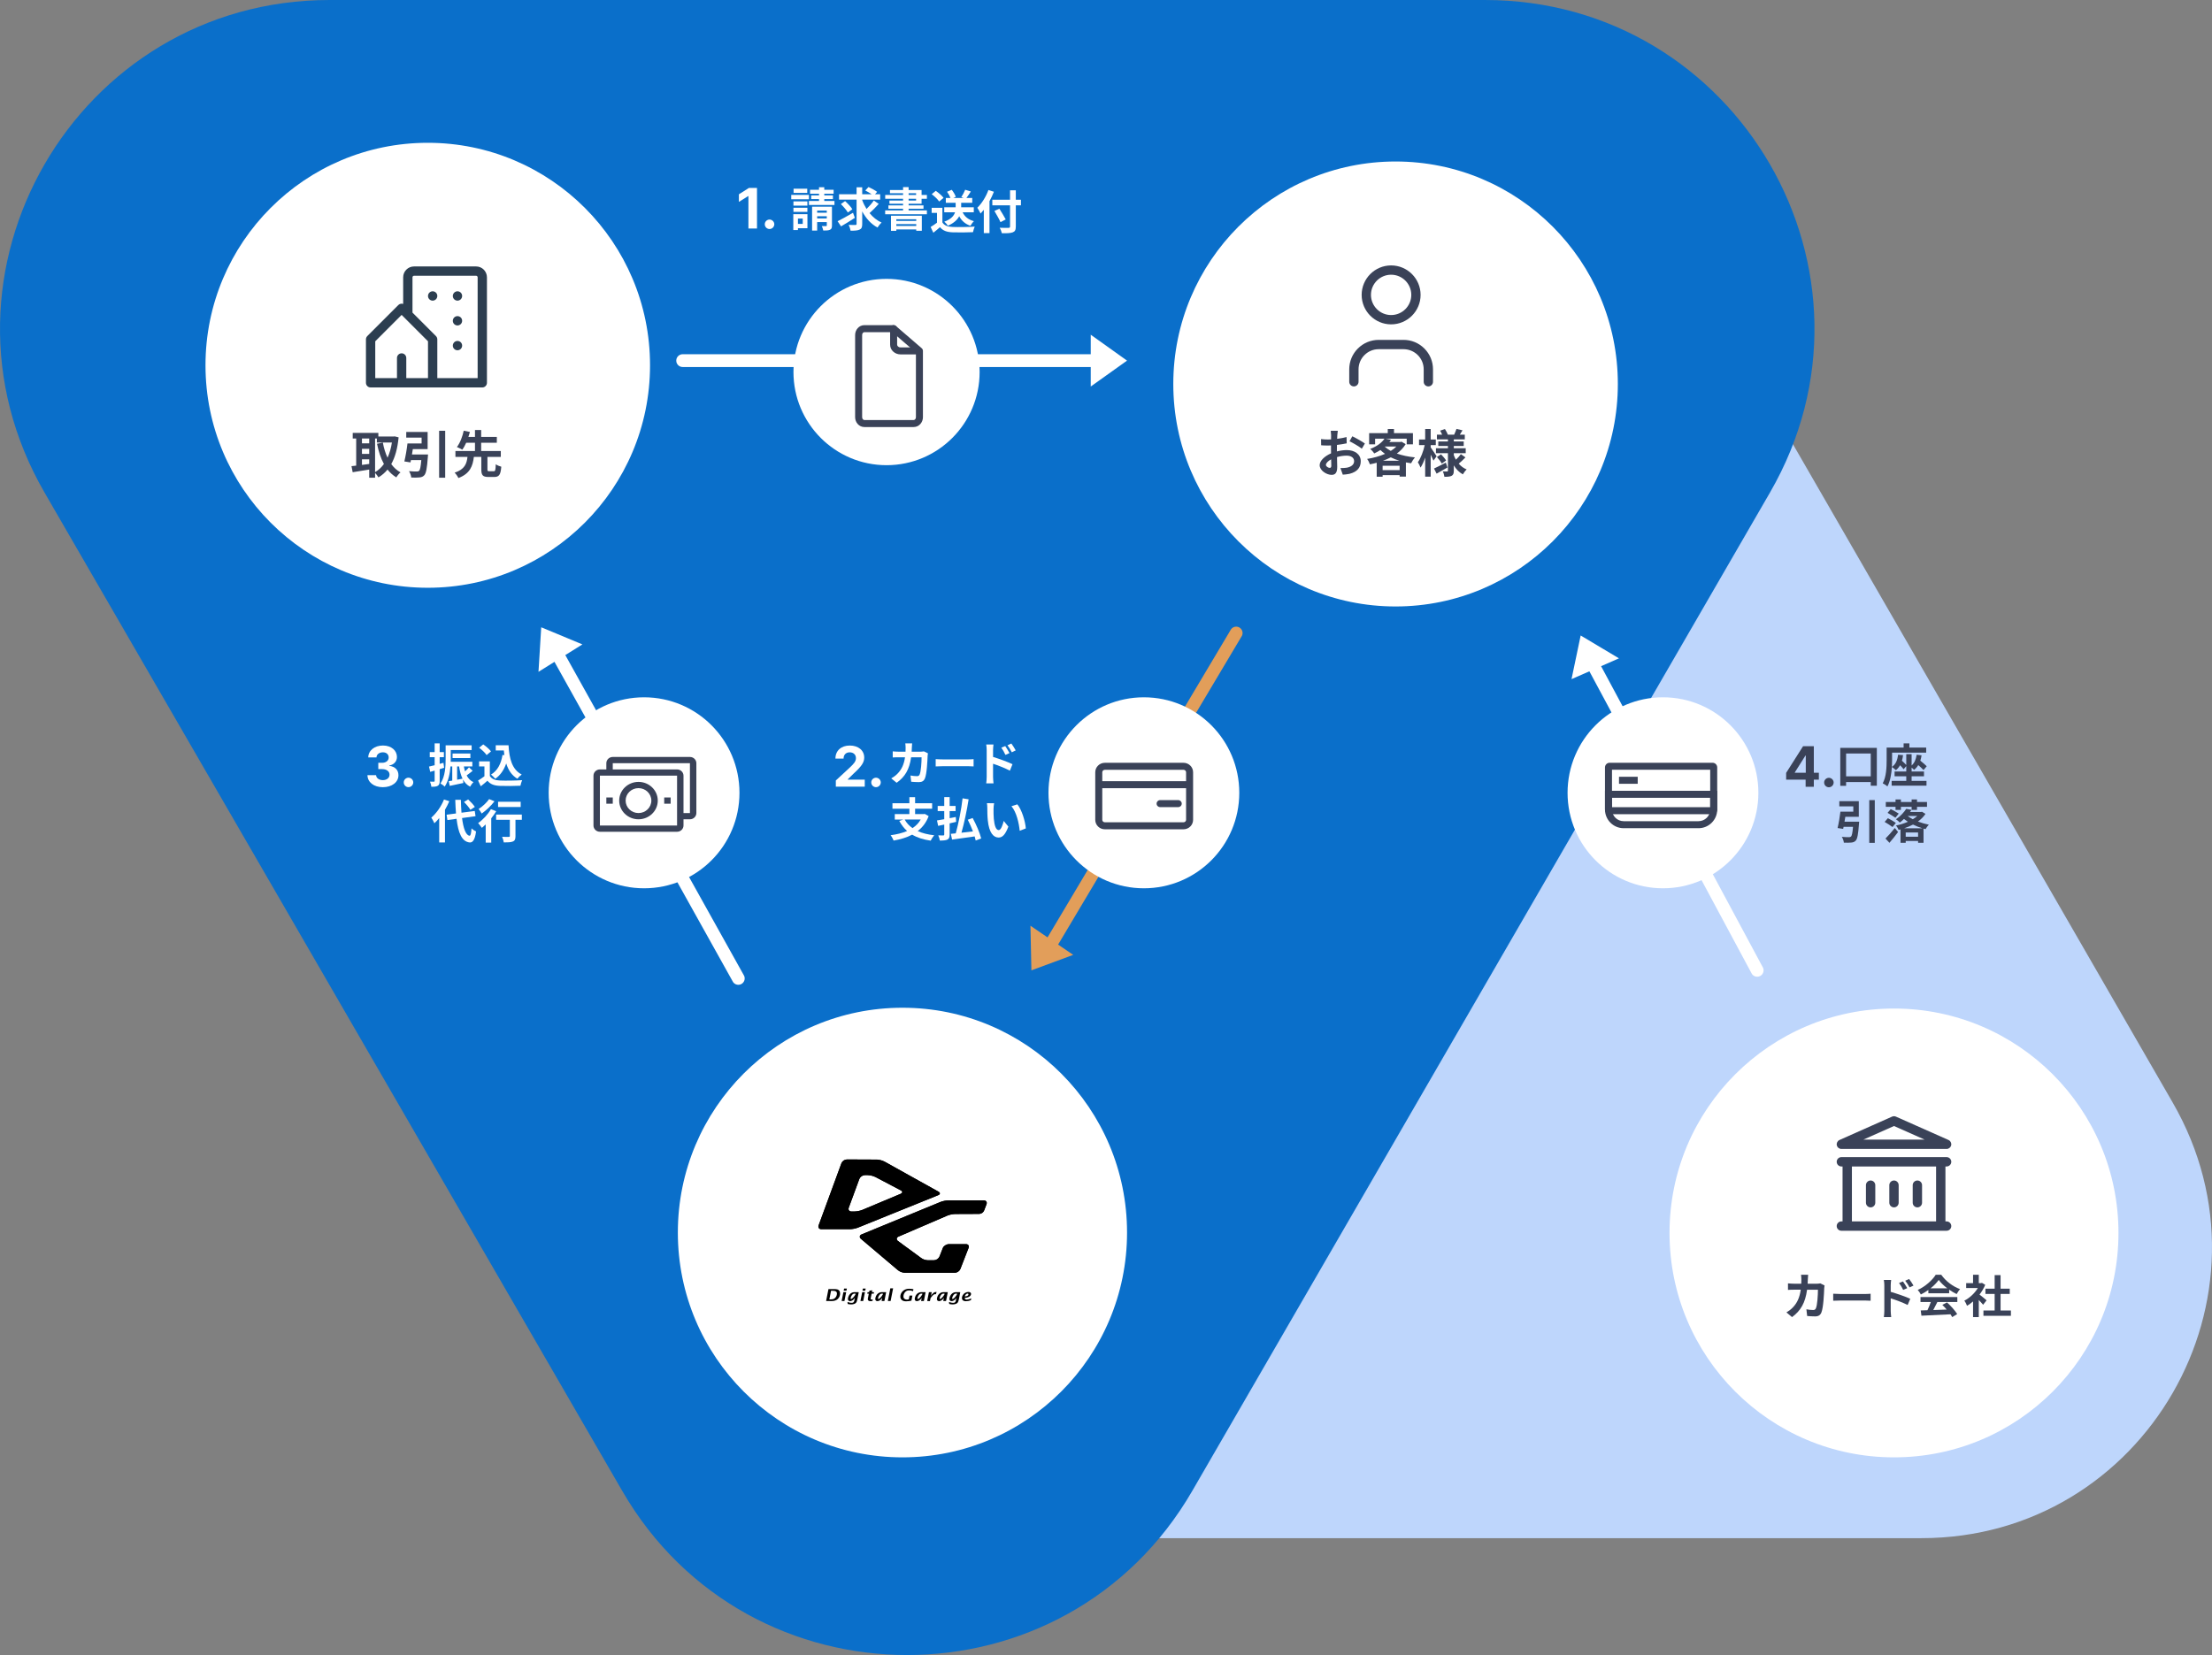 <svg width="473" height="354" viewBox="0 0 473 354" fill="none" xmlns="http://www.w3.org/2000/svg">
<rect x="0" y="0" width="473" height="354" fill="#808080" stroke="none"/>
<path d="M193.137 329L410.863 329C458.625 329 488.476 277.238 464.595 235.828L355.732 47.058C331.851 5.648 272.148 5.648 248.268 47.058L139.404 235.828C115.525 277.238 145.375 329 193.137 329Z" fill="#BED6FC"/>
<g style="mix-blend-mode:multiply">
<path d="M317.506 9.11882e-05L70.495 0C16.309 0 -17.557 58.542 9.536 105.376L133.042 318.875C160.135 365.709 227.867 365.708 254.959 318.874L378.465 105.377C405.558 58.543 371.691 0 317.506 9.11882e-05Z" fill="#0A6FCA"/>
</g>
<path d="M139 78.131C139 104.413 117.72 125.719 91.471 125.719C65.222 125.719 43.942 104.413 43.942 78.131C43.942 51.849 65.222 30.543 91.471 30.543C117.72 30.543 139 51.848 139 78.131Z" fill="white"/>
<path d="M85.237 93.54C85.008 95.922 84.484 97.802 83.666 99.266C84.2 99.998 84.855 100.611 85.64 101.037C85.346 101.278 84.942 101.769 84.746 102.109C84.004 101.66 83.392 101.102 82.869 100.435C82.312 101.113 81.669 101.66 80.926 102.109C80.762 101.824 80.468 101.419 80.205 101.157V102.185H78.95V100.435C77.695 100.653 76.417 100.851 75.413 101.004L75.162 99.704C75.457 99.671 75.795 99.638 76.166 99.594V93.79H75.425V92.589H80.905V93.365H84.169L84.387 93.333L85.237 93.54ZM77.4 93.79V94.829H78.95V93.79H77.4ZM77.4 97.091H78.95V95.999H77.4V97.091ZM77.4 99.441C77.902 99.375 78.425 99.299 78.95 99.233V98.249H77.4V99.441ZM80.205 100.983C80.926 100.579 81.558 99.987 82.093 99.245C81.428 98.032 80.958 96.568 80.62 94.917L81.865 94.666C82.083 95.835 82.41 96.938 82.869 97.901C83.295 96.961 83.622 95.869 83.807 94.644H80.588V93.791H80.205V100.983Z" fill="#3A4258"/>
<path d="M91.531 97.212C91.531 97.212 91.52 97.573 91.488 97.747C91.312 100.162 91.116 101.223 90.733 101.649C90.428 101.977 90.122 102.076 89.652 102.12C89.271 102.164 88.605 102.164 87.939 102.141C87.906 101.726 87.709 101.157 87.458 100.774C88.113 100.84 88.812 100.851 89.106 100.851C89.325 100.851 89.455 100.83 89.598 100.719C89.827 100.534 89.969 99.845 90.089 98.414H87.873C87.84 98.588 87.807 98.752 87.775 98.905L86.465 98.697C86.716 97.67 86.989 96.107 87.131 94.85H90.154V93.605H86.868V92.39H91.442V96.063H88.275C88.22 96.446 88.155 96.84 88.09 97.211H91.531V97.212ZM95.198 92.141V102.185H93.899V92.141H95.198Z" fill="#3A4258"/>
<path d="M105.575 100.797C105.903 100.797 105.968 100.589 106.011 99.299C106.274 99.518 106.841 99.736 107.19 99.824C107.059 101.55 106.71 102.02 105.695 102.02H104.429C103.206 102.02 102.922 101.616 102.922 100.381V97.725H101.329C101.088 99.671 100.532 101.3 98.021 102.249C97.868 101.9 97.508 101.376 97.213 101.102C99.385 100.392 99.799 99.167 99.964 97.725H97.386V96.468H101.568V94.698H99.69C99.439 95.255 99.156 95.781 98.849 96.184C98.554 95.999 98.009 95.737 97.704 95.615C98.413 94.719 98.926 93.243 99.156 92.13L100.487 92.391C100.389 92.73 100.279 93.08 100.159 93.452H101.567V91.977H102.887V93.452H106.239V94.698H102.887V96.468H107.09V97.725H104.23V100.381C104.23 100.741 104.285 100.796 104.623 100.796L105.575 100.797Z" fill="#3A4258"/>
<path d="M103.131 82.872H79.247C78.698 82.872 78.252 82.426 78.252 81.877V72.586C78.252 72.322 78.357 72.068 78.544 71.882L85.178 65.245C85.179 65.244 85.179 65.244 85.18 65.243C85.18 65.243 85.181 65.242 85.182 65.241C85.184 65.241 85.184 65.241 85.184 65.239C85.184 65.239 85.184 65.238 85.186 65.237C85.424 65.005 85.752 64.918 86.056 64.97C86.057 64.97 86.058 64.97 86.059 64.97C86.111 64.979 86.163 64.993 86.212 65.011V59.313C86.212 58.691 86.454 58.108 86.894 57.67C87.329 57.233 87.912 56.991 88.534 56.991H101.803C102.425 56.991 103.008 57.233 103.445 57.673C103.876 58.102 104.125 58.701 104.125 59.313V81.878C104.126 82.427 103.68 82.872 103.131 82.872ZM93.511 80.881H102.136V59.312C102.136 59.226 102.101 59.141 102.039 59.079C101.975 59.014 101.893 58.981 101.804 58.981H88.535C88.446 58.981 88.364 59.014 88.302 59.076C88.237 59.141 88.204 59.224 88.204 59.312V66.864L93.219 71.882C93.406 72.069 93.511 72.322 93.511 72.586V80.881ZM86.877 80.881H91.52V72.998L85.882 67.357L80.242 72.998V80.881H84.887V76.568C84.887 76.018 85.333 75.572 85.882 75.572C86.431 75.572 86.877 76.018 86.877 76.568V80.881Z" fill="#2C3E50"/>
<path d="M92.516 64.304C91.966 64.304 91.521 63.858 91.521 63.308C91.521 62.759 91.966 62.306 92.516 62.306C93.065 62.306 93.511 62.745 93.511 63.294V63.308C93.511 63.858 93.065 64.304 92.516 64.304Z" fill="#2C3E50"/>
<path d="M97.823 64.304C97.274 64.304 96.828 63.858 96.828 63.308C96.828 62.759 97.274 62.306 97.823 62.306C98.373 62.306 98.819 62.745 98.819 63.294V63.308C98.819 63.858 98.373 64.304 97.823 64.304Z" fill="#2C3E50"/>
<path d="M97.823 69.612C97.274 69.612 96.828 69.166 96.828 68.617C96.828 68.067 97.274 67.616 97.823 67.616C98.373 67.616 98.819 68.055 98.819 68.605V68.618C98.819 69.166 98.373 69.612 97.823 69.612Z" fill="#2C3E50"/>
<path d="M97.823 74.921C97.274 74.921 96.828 74.475 96.828 73.926C96.828 73.376 97.274 72.924 97.823 72.924C98.373 72.924 98.819 73.363 98.819 73.914V73.927C98.819 74.475 98.373 74.921 97.823 74.921Z" fill="#2C3E50"/>
<path d="M294.104 64.642C294.115 64.401 294.125 64.139 294.136 63.865C293.416 63.953 292.695 64.095 292.128 64.259L292.095 62.904C292.717 62.762 293.471 62.654 294.18 62.565C294.191 62.238 294.191 61.899 294.191 61.582C294.191 61.45 294.191 61.319 294.191 61.178C293.45 61.364 292.695 61.462 292.095 61.462C290.414 61.462 289.093 60.588 289.093 59.08C289.093 57.791 289.77 56.818 291.505 56.38C292.008 56.271 292.488 56.239 292.935 56.206L293.438 57.616C292.946 57.616 292.476 57.627 292.094 57.692C291.211 57.857 290.511 58.294 290.511 59.091C290.511 59.834 291.166 60.272 292.116 60.272C292.793 60.272 293.503 60.163 294.168 59.966C294.146 59.102 294.124 58.249 294.124 57.879C294.124 56.523 294.605 56.162 295.326 56.162C296.383 56.162 297.879 57.08 297.879 58.238C297.879 59.19 296.788 60.184 295.445 60.764C295.456 61.026 295.456 61.288 295.456 61.54C295.456 61.846 295.456 62.152 295.456 62.459C295.664 62.447 295.859 62.437 296.034 62.437C296.766 62.437 297.192 62.448 297.563 62.492L297.585 63.815C296.94 63.738 296.471 63.726 296.078 63.726C295.881 63.726 295.663 63.738 295.444 63.748C295.433 64.13 295.433 64.448 295.433 64.634C295.433 64.863 295.477 65.398 295.51 65.596L294.004 65.596C294.038 65.396 294.082 64.927 294.104 64.642ZM295.742 57.658C295.545 57.658 295.391 57.745 295.391 58.117C295.391 58.39 295.402 58.893 295.424 59.483C296.09 59.122 296.538 58.674 296.538 58.292C296.539 57.953 296.025 57.658 295.742 57.658ZM288.209 62.871L288.865 61.757C289.39 62.204 290.818 63.024 291.495 63.353L290.894 64.412C290.054 64.009 288.788 63.287 288.209 62.871Z" fill="#3A4258"/>
<path d="M279.493 62.73C279.963 61.943 280.605 61.287 281.371 60.719C280.234 60.315 278.914 60.041 277.505 59.899C277.779 59.594 278.15 59.013 278.324 58.642C278.706 58.698 279.077 58.764 279.437 58.828L279.437 55.789L280.78 55.789L280.78 56.107L284.415 56.107L284.415 55.768L285.681 55.768L285.681 58.752C286.161 58.62 286.641 58.511 287.133 58.413C287.242 58.764 287.514 59.298 287.734 59.572C286.402 59.78 285.06 60.14 283.901 60.654C284.251 60.906 284.579 61.179 284.885 61.473C285.289 61.211 285.724 60.971 286.216 60.741C286.391 61.047 286.795 61.506 287.079 61.703C285.561 62.283 284.557 63.091 284.012 63.9L286.02 63.9L286.02 62.687L287.298 62.687L287.298 65.08L283.313 65.08L283.313 65.966L281.982 65.966L281.982 65.08L277.931 65.08L277.931 62.687L279.263 62.687L279.263 63.9L283.826 63.9L282.615 63.659C282.724 63.506 282.843 63.354 282.964 63.2L280.583 63.2L280.366 63.255L279.493 62.73ZM280.781 57.178L280.781 58.107L284.416 58.107L284.416 57.178L280.781 57.178ZM280.802 59.177C281.468 59.374 282.091 59.626 282.669 59.909C283.194 59.637 283.76 59.386 284.35 59.177L280.802 59.177ZM283.946 62.183C283.586 61.856 283.161 61.549 282.669 61.287C282.211 61.572 281.797 61.888 281.468 62.227L283.892 62.227L283.946 62.183Z" fill="#3A4258"/>
<path d="M115.733 134.171L115.147 143.697L118.563 141.564L156.751 210.052C157.179 210.674 158.029 210.829 158.65 210.402C159.271 209.974 159.428 209.122 159 208.5L120.882 140.116L124.536 137.834L115.733 134.171Z" fill="white"/>
<path d="M137.724 190C148.99 190 158.124 180.855 158.124 169.574C158.124 158.293 148.99 149.147 137.724 149.147C126.457 149.147 117.322 158.293 117.322 169.574C117.322 180.855 126.457 190 137.724 190Z" fill="white"/>
<path d="M147.53 161.907L131.03 161.907C130.272 161.907 129.655 162.505 129.655 163.24L129.655 164.574L128.28 164.574C127.522 164.574 126.905 165.172 126.905 165.907L126.905 176.574C126.905 177.309 127.522 177.907 128.28 177.907L144.78 177.907C145.538 177.907 146.155 177.309 146.155 176.574L146.155 175.24L147.53 175.24C148.288 175.24 148.905 174.642 148.905 173.907L148.905 163.24C148.905 162.505 148.288 161.907 147.53 161.907ZM144.78 176.574L128.28 176.574L128.28 165.907L144.78 165.907L144.78 176.574ZM147.53 173.907L146.155 173.907L146.155 165.907C146.155 165.172 145.538 164.574 144.78 164.574L131.03 164.574L131.03 163.24L147.53 163.24L147.53 173.907Z" fill="#3A4258"/>
<path d="M136.53 175.24C138.805 175.24 140.655 173.446 140.655 171.24C140.655 169.034 138.805 167.24 136.53 167.24C134.255 167.24 132.405 169.034 132.405 171.24C132.405 173.446 134.255 175.24 136.53 175.24ZM136.53 168.574C138.047 168.574 139.28 169.77 139.28 171.24C139.28 172.711 138.047 173.907 136.53 173.907C135.013 173.907 133.78 172.711 133.78 171.24C133.78 169.77 135.013 168.574 136.53 168.574Z" fill="#3A4258"/>
<path d="M143.405 170.574L142.03 170.574L142.03 171.907L143.405 171.907L143.405 170.574Z" fill="#3A4258"/>
<path d="M131.03 170.574L129.655 170.574L129.655 171.907L131.03 171.907L131.03 170.574Z" fill="#3A4258"/>
<path d="M94.972 164.223C94.655 164.323 94.335 164.421 94.018 164.512V167.028C94.018 167.576 93.927 167.875 93.629 168.063C93.32 168.252 92.903 168.292 92.246 168.282C92.216 167.994 92.087 167.506 91.948 167.188C92.305 167.208 92.653 167.208 92.773 167.198C92.892 167.198 92.942 167.158 92.942 167.028V164.829C92.614 164.929 92.286 165.019 91.997 165.098L91.739 163.964C92.077 163.895 92.495 163.784 92.942 163.676V161.954H91.898V160.87H92.942V159H94.017V160.87H94.921V161.954H94.017V163.387L94.823 163.159L94.972 164.223ZM101.069 164.87C100.651 165.199 100.194 165.566 99.786 165.855C100.124 166.501 100.592 167.008 101.248 167.297C101 167.516 100.682 167.964 100.523 168.263C99.846 167.904 99.359 167.387 99.001 166.731L99.081 167.476C98.076 167.705 97.022 167.914 96.176 168.094L95.948 167.088C96.176 167.059 96.425 167.008 96.705 166.969V163.934H96.326C96.217 165.417 95.889 167.099 95.083 168.263C94.914 168.054 94.437 167.705 94.189 167.586C95.203 166.084 95.292 163.905 95.292 162.333V159.418H100.852V160.432H96.386V162.333C96.386 162.522 96.386 162.731 96.376 162.94H101.001V163.934H99.19C99.251 164.303 99.34 164.66 99.439 164.999C99.758 164.71 100.076 164.382 100.294 164.123L101.069 164.87ZM96.772 162.144V161.178H100.582V162.144H96.772ZM97.746 166.78C98.125 166.71 98.523 166.63 98.911 166.552C98.553 165.835 98.324 164.95 98.164 163.934H97.746V166.78Z" fill="white"/>
<path d="M104.742 165.974C105.15 166.641 105.897 166.909 106.931 166.949C108.094 166.999 110.332 166.969 111.655 166.869C111.525 167.148 111.346 167.724 111.287 168.063C110.094 168.123 108.094 168.142 106.912 168.093C105.689 168.043 104.872 167.764 104.226 166.989C103.789 167.377 103.351 167.764 102.804 168.182L102.227 166.949C102.655 166.7 103.152 166.371 103.589 166.033V163.934H102.446V162.849H104.743L104.742 165.974ZM104.057 161.507C103.748 161.031 103.042 160.373 102.456 159.936L103.331 159.219C103.928 159.637 104.654 160.253 104.992 160.721L104.057 161.507ZM107.847 161.526C107.807 161.199 107.768 160.86 107.738 160.522H106.007V159.407H108.743C108.891 162.223 109.488 164.62 111.557 165.656C111.279 165.854 110.851 166.272 110.632 166.561C109.409 165.835 108.682 164.69 108.245 163.297C107.748 164.72 106.991 165.814 105.908 166.57C105.729 166.342 105.271 165.885 104.992 165.676C106.384 164.85 107.151 163.368 107.459 161.467L107.847 161.526Z" fill="white"/>
<path d="M96.076 171.374C95.817 171.98 95.509 172.597 95.151 173.205V180.199H93.918V174.976C93.579 175.394 93.241 175.772 92.884 176.089C92.774 175.812 92.436 175.175 92.227 174.886C93.301 173.97 94.346 172.508 94.943 171.006L96.076 171.374ZM98.802 174.976C99.08 177.184 99.608 178.657 100.403 178.756C100.631 178.776 100.751 178.28 100.831 177.175C101.05 177.433 101.576 177.732 101.796 177.851C101.547 179.772 101.01 180.23 100.453 180.199C98.772 180.04 97.986 178.169 97.628 175.135L95.668 175.404L95.499 174.26L97.509 173.991C97.439 173.096 97.379 172.12 97.35 171.075H98.553C98.574 172.05 98.614 172.986 98.682 173.832L101.518 173.463L101.687 174.577L98.802 174.976ZM100.582 173.213C100.333 172.746 99.736 172.05 99.22 171.542L100.106 170.995C100.632 171.471 101.249 172.129 101.537 172.596L100.582 173.213Z" fill="white"/>
<path d="M106.107 173.512C105.808 174.02 105.44 174.537 105.043 175.034V180.229H103.86V176.338C103.581 176.607 103.312 176.856 103.044 177.074C102.875 176.836 102.477 176.298 102.238 176.05C103.253 175.354 104.336 174.2 104.973 173.075L106.107 173.512ZM105.739 171.394C105.022 172.328 103.948 173.354 103.004 174.01C102.855 173.751 102.556 173.274 102.347 173.044C103.173 172.518 104.117 171.622 104.595 170.925L105.739 171.394ZM111.587 175.354H110.225V178.846C110.225 179.483 110.105 179.812 109.667 179.99C109.249 180.169 108.613 180.189 107.728 180.189C107.678 179.839 107.529 179.334 107.37 178.984C107.937 179.014 108.593 179.014 108.772 179.005C108.952 179.005 109.021 178.965 109.021 178.816V175.354H106.087V174.229H111.587V175.354ZM111.338 172.617H106.505V171.493H111.338V172.617Z" fill="white"/>
<path d="M78.572 165.804H80.419C80.453 166.44 81.059 166.863 81.868 166.863C82.707 166.863 83.3 166.388 83.296 165.697C83.3 164.999 82.686 164.507 81.702 164.507H80.893V163.159H81.702C82.537 163.159 83.118 162.697 83.113 162.015C83.117 161.362 82.621 160.913 81.88 160.913C81.13 160.913 80.524 161.341 80.503 162.003H78.745C78.771 160.502 80.109 159.46 81.889 159.46C83.685 159.46 84.884 160.536 84.879 161.905C84.883 162.879 84.214 163.566 83.244 163.74V163.808C84.519 163.968 85.205 164.741 85.201 165.82C85.205 167.303 83.812 168.375 81.863 168.375C79.957 168.376 78.602 167.321 78.572 165.804Z" fill="white"/>
<path d="M86.337 167.351C86.332 166.795 86.793 166.342 87.352 166.342C87.895 166.342 88.365 166.795 88.369 167.351C88.365 167.914 87.895 168.367 87.352 168.367C86.794 168.367 86.332 167.914 86.337 167.351Z" fill="white"/>
<path d="M145.973 78.501L233.237 78.501L233.237 82.674L241 77.134L233.237 71.595L233.237 75.767L145.973 75.767C145.219 75.767 144.607 76.379 144.607 77.134C144.607 77.888 145.218 78.501 145.973 78.501Z" fill="white"/>
<path d="M209.476 79.572C209.476 90.579 200.564 99.501 189.573 99.501C178.581 99.501 169.669 90.579 169.669 79.572C169.669 68.566 178.581 59.645 189.573 59.645C200.564 59.645 209.476 68.566 209.476 79.572Z" fill="white"/>
<path fill-rule="evenodd" clip-rule="evenodd" d="M184.825 71.047C184.639 71.047 184.355 71.246 184.355 71.649L184.354 89.237C184.354 89.237 184.354 89.237 184.354 89.237C184.354 89.64 184.639 89.84 184.825 89.84L195.382 89.84C195.569 89.84 195.854 89.64 195.854 89.237L195.854 75.396L190.809 71.047L184.825 71.047ZM182.855 71.649C182.855 70.566 183.669 69.547 184.825 69.547L191.088 69.547C191.268 69.547 191.442 69.611 191.578 69.729L197.094 74.484C197.259 74.626 197.354 74.834 197.354 75.052L197.354 89.237C197.354 90.32 196.539 91.34 195.382 91.34L184.825 91.34C183.669 91.34 182.854 90.32 182.854 89.237L182.855 71.649C182.855 71.649 182.855 71.649 182.855 71.649Z" fill="#3A4258"/>
<path fill-rule="evenodd" clip-rule="evenodd" d="M191.087 69.548C191.502 69.548 191.837 69.884 191.837 70.298L191.837 73.723C191.837 73.975 192.091 74.302 192.547 74.302L196.353 74.302C196.768 74.302 197.103 74.638 197.103 75.052C197.103 75.466 196.768 75.802 196.353 75.802L192.547 75.802C191.399 75.802 190.337 74.933 190.337 73.723L190.337 70.298C190.337 69.884 190.673 69.548 191.087 69.548Z" fill="#3A4258"/>
<path d="M172.976 42.625H169.196V41.69H172.976V42.625ZM172.657 48.814H170.628V49.202H169.633V45.81H172.657V48.814ZM172.647 43.979H169.663V43.074H172.647V43.979ZM169.664 44.437H172.648V45.323H169.664V44.437ZM172.618 41.252H169.694V40.357H172.618V41.252ZM170.628 46.744V47.888H171.652V46.744H170.628ZM178.436 42.985V43.84H172.976V42.985H175.133V42.586H173.462V41.791H175.133V41.433H173.214V40.586H175.133V40.049H176.257V40.586H178.256V41.433H176.257V41.791H178.107V42.586H176.257V42.985H178.436ZM177.9 48.237C177.9 48.734 177.81 48.993 177.472 49.143C177.144 49.301 176.677 49.312 176.04 49.312C176 49.023 175.861 48.626 175.731 48.366C176.1 48.377 176.508 48.377 176.637 48.366C176.766 48.366 176.796 48.326 176.796 48.218V47.501H174.737V49.322H173.653V44.207H177.9V48.237ZM174.736 45.043V45.491H176.795V45.043H174.736ZM176.795 46.725V46.257H174.736V46.725H176.795Z" fill="white"/>
<path d="M182.798 46.596C181.814 47.233 180.71 47.919 179.845 48.417L179.109 47.322C179.935 46.914 181.218 46.197 182.401 45.511L182.798 46.596ZM187.901 43.611C187.303 44.298 186.548 45.043 185.941 45.581C186.647 46.446 187.512 47.153 188.517 47.611C188.228 47.848 187.84 48.326 187.642 48.665C186.25 47.919 185.175 46.705 184.37 45.222V47.889C184.37 48.586 184.24 48.914 183.822 49.104C183.404 49.313 182.768 49.353 181.883 49.342C181.833 49.003 181.655 48.457 181.475 48.098C182.082 48.128 182.708 48.119 182.907 48.119C183.096 48.119 183.166 48.058 183.166 47.88V42.697H179.416V41.553H183.166V40.061H184.369V41.553H186.398C185.99 41.274 185.453 40.966 185.026 40.747L185.711 40C186.308 40.279 187.143 40.717 187.561 41.035L187.103 41.553H188.208V42.697H184.369V42.796C184.608 43.463 184.926 44.1 185.293 44.697C185.851 44.159 186.467 43.463 186.855 42.886L187.901 43.611ZM181.297 45.451C181.018 44.954 180.351 44.178 179.804 43.649L180.71 43.012C181.267 43.52 181.953 44.236 182.261 44.753L181.297 45.451Z" fill="white"/>
<path d="M194.291 43.581V43.929H197.473V44.646H194.291V45.003H198.2V45.83H189.278V45.003H193.108V44.646H189.975V43.929H193.108V43.581H190.194V42.895H193.108V42.517H189.288V41.7H193.108V41.333H190.303V40.647H193.108V40.02H194.291V40.647H197.066V41.701H198.2V42.518H197.066V43.582H194.291V43.581ZM190.522 46.138H197.116V49.362H195.923V49.073H191.666V49.371H190.522V46.138ZM191.666 46.894V47.251H195.923V46.894H191.666ZM195.922 48.326V47.938H191.665V48.326H195.922ZM194.291 41.7H195.892V41.333H194.291V41.7ZM194.291 42.895H195.892V42.517H194.291V42.895Z" fill="white"/>
<path d="M201.515 47.572C201.923 48.239 202.67 48.507 203.704 48.547C204.867 48.596 207.105 48.567 208.429 48.467C208.299 48.746 208.12 49.322 208.061 49.661C206.867 49.721 204.868 49.74 203.685 49.69C202.462 49.641 201.646 49.362 200.999 48.586C200.561 48.975 200.124 49.362 199.577 49.78L199 48.547C199.428 48.298 199.924 47.969 200.362 47.631V45.532H199.219V44.447H201.516V47.572H201.515ZM200.829 43.105C200.52 42.628 199.814 41.97 199.228 41.533L200.102 40.817C200.699 41.235 201.425 41.851 201.763 42.319L200.829 43.105ZM205.841 45.403C206.279 46.338 207.074 46.995 208.259 47.303C208.01 47.531 207.671 47.989 207.512 48.298C206.389 47.91 205.622 47.224 205.115 46.248C204.717 46.994 203.991 47.71 202.698 48.278C202.548 48.029 202.18 47.621 201.911 47.423C203.423 46.864 204 46.119 204.219 45.403H201.911V44.339H204.349V43.383H202.25V42.339H203.245C203.086 41.941 202.807 41.423 202.509 41.016L203.514 40.598C203.882 41.056 204.249 41.672 204.378 42.11L203.851 42.339H206.069L205.562 42.16C205.85 41.722 206.199 41.065 206.388 40.587L207.601 40.955C207.282 41.463 206.944 41.961 206.656 42.339H207.899V43.383H205.533V44.339H208.228V45.403H205.841Z" fill="white"/>
<path d="M212.531 41.016C212.262 41.682 211.954 42.359 211.586 43.026V49.861H210.373V44.876C210.144 45.164 209.906 45.434 209.677 45.672C209.547 45.383 209.189 44.727 208.98 44.438C209.925 43.533 210.83 42.1 211.358 40.639L212.531 41.016ZM218.31 43.921H217.215V48.437C217.215 49.204 217.036 49.512 216.558 49.692C216.071 49.88 215.325 49.901 214.232 49.891C214.162 49.552 213.953 49.025 213.774 48.716C214.54 48.746 215.415 48.746 215.644 48.736C215.892 48.736 215.982 48.657 215.982 48.437V43.921H212.192V42.727H215.982V40.697H217.215V42.727H218.31V43.921ZM213.934 47.512C213.675 46.905 213.088 45.88 212.641 45.124L213.695 44.637C214.143 45.363 214.759 46.339 215.059 46.936L213.934 47.512Z" fill="white"/>
<path d="M161.873 48.876H160.038V41.938H159.987L158 43.183V41.556L160.148 40.196H161.872L161.873 48.876Z" fill="white"/>
<path d="M163.539 47.968C163.535 47.412 163.996 46.959 164.555 46.959C165.098 46.959 165.568 47.412 165.572 47.968C165.568 48.531 165.098 48.984 164.555 48.984C163.996 48.985 163.534 48.532 163.539 47.968Z" fill="white"/>
<path d="M192.974 311.719C219.497 311.719 241 290.191 241 263.633C241 237.076 219.497 215.547 192.974 215.547C166.45 215.547 144.947 237.075 144.947 263.633C144.947 290.191 166.45 311.719 192.974 311.719Z" fill="white"/>
<g clip-path="url(#clip0_392_146)">
<path d="M210.401 256.76H202.786C202.217 256.773 201.654 256.882 201.121 257.083L184.239 264.032C183.802 264.211 183.721 264.632 184.064 264.957L191.944 271.628C192.363 271.988 192.888 272.2 193.437 272.229L204.181 272.238C204.432 272.226 204.675 272.144 204.883 272.001C205.091 271.858 205.256 271.66 205.359 271.429L207.112 266.925C207.286 266.479 207.038 266.112 206.564 266.112H202.912C202.436 266.112 201.793 266.474 201.618 266.919L200.904 268.748C200.801 268.98 200.636 269.178 200.429 269.321C200.221 269.464 199.977 269.546 199.726 269.559H198.361C197.807 269.531 197.276 269.329 196.842 268.981L191.983 265.418C191.628 265.096 191.693 264.688 192.134 264.5L202.576 260.007C203.108 259.801 203.67 259.686 204.24 259.668L209.394 259.646C209.628 259.637 209.855 259.558 210.044 259.42C210.234 259.281 210.379 259.089 210.46 258.867L210.948 257.576C211.116 257.13 210.873 256.769 210.398 256.761M200.676 254.886L189.154 248.468C188.651 248.214 188.103 248.064 187.542 248.028L181.096 248C180.846 248.007 180.604 248.087 180.398 248.228C180.191 248.369 180.029 248.567 179.929 248.798L175.049 262.095C174.887 262.547 175.14 262.913 175.618 262.913H181.762C182.333 262.898 182.897 262.789 183.432 262.59L200.627 255.639C201.072 255.462 201.093 255.122 200.676 254.886ZM192.594 255.347L184.383 258.794C183.851 258.997 183.29 259.11 182.721 259.127H182.063C181.583 259.127 181.332 258.759 181.496 258.312L183.756 252.172C183.855 251.939 184.016 251.738 184.222 251.593C184.428 251.448 184.671 251.364 184.922 251.35H185.562C186.127 251.375 186.681 251.511 187.194 251.752L192.622 254.61C193.049 254.825 193.031 255.159 192.589 255.343" fill="black"/>
<path d="M188.887 276.389C188.807 276.382 188.696 276.377 188.567 276.377C188.293 276.377 187.519 276.497 187.22 277.486C186.9 278.53 188.026 278.595 188.653 277.594L188.517 278.277H189.113L189.488 276.383L188.887 276.389ZM187.795 277.825C187.736 277.766 187.714 277.604 187.902 277.221C188.09 276.838 188.354 276.69 188.551 276.69C188.643 276.69 188.734 276.701 188.823 276.722V276.728L188.806 276.813C188.501 277.427 187.922 277.956 187.792 277.824" fill="black"/>
<path d="M197.326 276.389C197.247 276.382 197.135 276.377 197.006 276.377C196.733 276.377 195.957 276.497 195.658 277.486C195.338 278.53 196.464 278.595 197.092 277.594L196.956 278.277H197.552L197.927 276.383L197.326 276.389ZM196.228 277.825C196.168 277.766 196.146 277.604 196.334 277.221C196.522 276.838 196.786 276.69 196.984 276.69C197.075 276.69 197.166 276.701 197.255 276.722V276.728L197.237 276.813C196.933 277.427 196.355 277.956 196.224 277.824" fill="black"/>
<path d="M202.069 276.389C201.99 276.382 201.877 276.377 201.749 276.377C201.474 276.377 200.699 276.497 200.399 277.486C200.079 278.53 201.206 278.595 201.832 277.594L201.699 278.277H202.294L202.669 276.383L202.069 276.389ZM200.969 277.825C200.911 277.766 200.889 277.604 201.076 277.221C201.262 276.838 201.527 276.69 201.726 276.69C201.818 276.69 201.909 276.701 201.998 276.722V276.729L201.981 276.814C201.676 277.428 201.098 277.957 200.966 277.825" fill="black"/>
<path d="M183.079 276.385V276.394C182.999 276.387 182.866 276.378 182.714 276.378C182.439 276.378 181.665 276.498 181.366 277.487C181.046 278.527 182.162 278.595 182.792 277.61L182.664 278.255C182.645 278.364 182.594 278.463 182.518 278.543C182.441 278.624 182.305 278.665 182.104 278.665C182.018 278.665 181.933 278.659 181.849 278.647C181.758 278.636 181.669 278.618 181.581 278.594C181.488 278.571 181.368 278.531 181.221 278.478L181.263 278.909C181.511 278.973 181.765 279.005 182.02 279.005C182.232 279.007 182.442 278.974 182.643 278.906C182.813 278.856 182.964 278.757 183.079 278.621C183.177 278.496 183.259 278.265 183.327 277.929L183.631 276.391L183.079 276.385ZM181.937 277.825C181.879 277.766 181.857 277.605 182.044 277.221C182.23 276.838 182.495 276.69 182.693 276.69C182.796 276.69 182.898 276.703 182.997 276.728V276.738V276.729C182.706 277.374 182.08 277.961 181.943 277.824" fill="black"/>
<path d="M204.785 276.385V276.394C204.707 276.387 204.578 276.378 204.42 276.378C204.147 276.378 203.372 276.498 203.073 277.487C202.758 278.527 203.87 278.595 204.498 277.61L204.373 278.255C204.351 278.363 204.3 278.463 204.225 278.543C204.148 278.624 204.012 278.665 203.811 278.665C203.725 278.665 203.64 278.659 203.556 278.647C203.465 278.636 203.375 278.618 203.287 278.594C203.195 278.571 203.074 278.531 202.927 278.478L202.97 278.909C203.217 278.973 203.471 279.005 203.726 279.005C203.938 279.007 204.149 278.974 204.35 278.906C204.52 278.856 204.671 278.757 204.785 278.621C204.883 278.496 204.966 278.265 205.034 277.929L205.338 276.391L204.785 276.385ZM203.645 277.825C203.585 277.766 203.564 277.605 203.752 277.221C203.94 276.838 204.205 276.69 204.401 276.69C204.502 276.691 204.602 276.704 204.7 276.729V276.739V276.73C204.409 277.375 203.784 277.962 203.647 277.825" fill="black"/>
<path d="M176.649 278.28L177.154 275.727H178.402C178.642 275.716 178.882 275.746 179.113 275.814C179.263 275.869 179.394 275.968 179.488 276.098C179.588 276.25 179.641 276.429 179.64 276.611C179.653 276.913 179.579 277.212 179.427 277.472C179.285 277.728 179.073 277.938 178.816 278.076C178.502 278.226 178.157 278.297 177.81 278.282L176.649 278.28ZM177.346 277.929H177.701C177.94 277.939 178.177 277.884 178.387 277.77C178.569 277.657 178.717 277.495 178.814 277.303C178.92 277.105 178.973 276.883 178.965 276.658C178.968 276.568 178.947 276.48 178.904 276.402C178.861 276.323 178.798 276.258 178.722 276.212C178.568 276.125 178.291 276.082 177.892 276.082H177.707L177.346 277.929Z" fill="black"/>
<path d="M179.97 278.28L180.344 276.385H180.94L180.566 278.28H179.97ZM180.406 276.065L180.495 275.618H181.093L181.003 276.065H180.406Z" fill="black"/>
<path d="M183.989 278.28L184.363 276.385H184.958L184.584 278.28H183.989ZM184.424 276.065L184.514 275.618H185.111L185.023 276.065H184.424Z" fill="black"/>
<path d="M186.567 278.264C186.437 278.296 186.303 278.313 186.168 278.314C185.955 278.314 185.799 278.274 185.709 278.192C185.667 278.16 185.633 278.119 185.608 278.073C185.584 278.026 185.569 277.975 185.566 277.922C185.566 277.834 185.576 277.747 185.595 277.662L185.783 276.705H185.45L185.521 276.382H185.848L185.911 276.06L186.52 275.993L186.445 276.38H186.901L186.838 276.703H186.383L186.196 277.626C186.182 277.682 186.175 277.739 186.176 277.796C186.175 277.824 186.181 277.851 186.194 277.876C186.207 277.9 186.226 277.92 186.249 277.935C186.294 277.959 186.343 277.972 186.393 277.973C186.475 277.972 186.555 277.957 186.632 277.929L186.567 278.264Z" fill="black"/>
<path d="M189.845 278.28L190.383 275.557H190.978L190.441 278.28H189.845Z" fill="black"/>
<path d="M194.891 278.202C194.518 278.287 194.137 278.334 193.754 278.342C193.373 278.342 193.075 278.254 192.859 278.08C192.754 277.996 192.67 277.89 192.611 277.769C192.553 277.648 192.522 277.515 192.521 277.381C192.513 277.083 192.593 276.79 192.75 276.538C192.913 276.268 193.142 276.045 193.417 275.893C193.73 275.726 194.08 275.645 194.434 275.655C194.732 275.66 195.029 275.693 195.321 275.754L195.243 276.168C195.091 276.12 194.97 276.085 194.88 276.061C194.796 276.041 194.711 276.026 194.626 276.015C194.547 276.006 194.468 276.001 194.389 276.001C194.17 275.995 193.953 276.053 193.765 276.168C193.581 276.291 193.434 276.463 193.339 276.664C193.232 276.865 193.179 277.09 193.185 277.318C193.184 277.41 193.202 277.501 193.239 277.586C193.276 277.67 193.33 277.745 193.399 277.806C193.565 277.932 193.771 277.995 193.979 277.982C194.099 277.982 194.218 277.964 194.333 277.929L194.494 277.119H195.103L194.891 278.202Z" fill="black"/>
<path d="M198.261 278.28L198.636 276.385H199.231L199.078 277.171C199.205 276.938 199.375 276.732 199.579 276.564C199.721 276.434 199.902 276.356 200.094 276.342C200.148 276.342 200.2 276.342 200.281 276.342L200.125 276.835C200.063 276.821 199.999 276.815 199.936 276.817C199.787 276.817 199.629 276.903 199.46 277.077C199.287 277.257 199.127 277.45 198.983 277.655L198.857 278.286L198.261 278.28Z" fill="black"/>
<path d="M207.606 278.098C207.415 278.179 207.216 278.238 207.013 278.275C206.856 278.304 206.698 278.32 206.538 278.323C206.383 278.325 206.228 278.296 206.083 278.237C205.962 278.192 205.859 278.109 205.789 278C205.729 277.906 205.695 277.796 205.691 277.684C205.685 277.452 205.749 277.223 205.874 277.028C205.999 276.817 206.177 276.643 206.389 276.523C206.596 276.404 206.83 276.341 207.068 276.342C207.216 276.333 207.363 276.37 207.489 276.45C207.536 276.482 207.576 276.526 207.604 276.577C207.632 276.628 207.647 276.685 207.648 276.743C207.65 276.889 207.597 277.031 207.5 277.14C207.371 277.283 207.208 277.392 207.027 277.457C206.788 277.548 206.536 277.598 206.28 277.606C206.279 277.664 206.292 277.721 206.318 277.773C206.344 277.825 206.382 277.87 206.43 277.904C206.517 277.954 206.616 277.98 206.717 277.979C206.859 277.973 207 277.95 207.138 277.911C207.328 277.86 207.512 277.788 207.687 277.696L207.606 278.098ZM206.31 277.289C206.518 277.304 206.725 277.255 206.904 277.148C206.957 277.118 207.002 277.076 207.035 277.024C207.067 276.972 207.087 276.913 207.092 276.852C207.091 276.83 207.086 276.808 207.076 276.788C207.067 276.768 207.054 276.75 207.037 276.735C206.996 276.699 206.942 276.681 206.887 276.683C206.764 276.693 206.649 276.747 206.562 276.835C206.434 276.957 206.347 277.115 206.311 277.288" fill="black"/>
<path d="M210.401 256.76H202.786C202.217 256.773 201.654 256.882 201.121 257.083L184.239 264.032C183.802 264.211 183.721 264.632 184.064 264.957L191.944 271.628C192.363 271.988 192.888 272.2 193.437 272.229L204.181 272.238C204.432 272.226 204.675 272.144 204.883 272.001C205.091 271.858 205.256 271.66 205.359 271.429L207.112 266.925C207.286 266.479 207.038 266.112 206.564 266.112H202.912C202.436 266.112 201.793 266.474 201.618 266.919L200.904 268.748C200.801 268.98 200.636 269.178 200.429 269.321C200.221 269.464 199.977 269.546 199.726 269.559H198.361C197.807 269.531 197.276 269.329 196.842 268.981L191.983 265.418C191.628 265.096 191.693 264.688 192.134 264.5L202.576 260.007C203.108 259.801 203.67 259.686 204.24 259.668L209.394 259.646C209.628 259.637 209.855 259.558 210.044 259.42C210.234 259.281 210.379 259.089 210.46 258.867L210.948 257.576C211.116 257.13 210.873 256.769 210.398 256.761M200.676 254.886L189.154 248.468C188.651 248.214 188.103 248.064 187.542 248.028L181.096 248C180.846 248.007 180.604 248.087 180.398 248.228C180.191 248.369 180.029 248.567 179.929 248.798L175.049 262.095C174.887 262.547 175.14 262.913 175.618 262.913H181.762C182.333 262.898 182.897 262.789 183.432 262.59L200.627 255.639C201.072 255.462 201.093 255.122 200.676 254.886ZM192.594 255.347L184.383 258.794C183.851 258.997 183.29 259.11 182.721 259.127H182.063C181.583 259.127 181.332 258.759 181.496 258.312L183.756 252.172C183.855 251.939 184.016 251.738 184.222 251.593C184.428 251.448 184.671 251.364 184.922 251.35H185.562C186.127 251.375 186.681 251.511 187.194 251.752L192.622 254.61C193.049 254.825 193.031 255.159 192.589 255.343" fill="black"/>
</g>
<path d="M220.549 207.551L229.491 204.241L226.26 202.04L265.434 136.218C265.885 135.613 265.759 134.755 265.156 134.305C264.9 134.113 264.601 134.027 264.306 134.034C263.901 134.044 263.505 134.232 263.245 134.583L224 200.5L220.343 198.008L220.549 207.551Z" fill="#E29E5A"/>
<path d="M244.599 190C255.866 190 265 180.855 265 169.574C265 158.293 255.866 149.147 244.599 149.147C233.332 149.147 224.198 158.293 224.198 169.574C224.198 180.855 233.332 190 244.599 190Z" fill="white"/>
<path fill-rule="evenodd" clip-rule="evenodd" d="M236.248 164.657C235.937 164.657 235.703 164.907 235.703 165.179L235.703 175.359C235.703 175.631 235.936 175.88 236.248 175.88L253.079 175.88C253.389 175.88 253.624 175.63 253.624 175.359L253.624 165.179C253.624 164.907 253.388 164.657 253.079 164.657L236.248 164.657ZM234.203 165.179C234.203 164.054 235.134 163.157 236.248 163.157L253.079 163.157C254.191 163.157 255.124 164.053 255.124 165.179L255.124 175.359C255.124 176.486 254.19 177.38 253.079 177.38L236.248 177.38C235.135 177.38 234.203 176.486 234.203 175.359L234.203 165.179Z" fill="#3A4258"/>
<path fill-rule="evenodd" clip-rule="evenodd" d="M234.362 167.841C234.362 167.427 234.698 167.091 235.112 167.091L254.128 167.091C254.542 167.091 254.878 167.427 254.878 167.841C254.878 168.255 254.542 168.591 254.128 168.591L235.112 168.591C234.698 168.591 234.362 168.255 234.362 167.841Z" fill="#3A4258"/>
<path fill-rule="evenodd" clip-rule="evenodd" d="M247.319 171.887C247.319 171.473 247.655 171.137 248.069 171.137L251.947 171.137C252.361 171.137 252.697 171.473 252.697 171.887C252.697 172.301 252.361 172.637 251.947 172.637L248.069 172.637C247.655 172.637 247.319 172.301 247.319 171.887Z" fill="#3A4258"/>
<path d="M345.949 82.131C345.949 108.413 324.668 129.719 298.419 129.719C272.171 129.719 250.89 108.413 250.89 82.131C250.89 55.848 272.171 34.543 298.419 34.543C324.668 34.543 345.949 55.848 345.949 82.131Z" fill="white"/>
<path d="M285.963 93.089C285.952 93.33 285.941 93.592 285.93 93.865C286.651 93.778 287.371 93.635 287.939 93.471L287.972 94.826C287.349 94.967 286.597 95.077 285.887 95.166C285.876 95.493 285.876 95.832 285.876 96.149C285.876 96.28 285.876 96.412 285.876 96.553C286.618 96.367 287.372 96.269 287.972 96.269C289.653 96.269 290.974 97.143 290.974 98.651C290.974 99.94 290.297 100.912 288.561 101.35C288.059 101.46 287.578 101.492 287.131 101.525L286.629 100.115C287.12 100.115 287.59 100.104 287.972 100.038C288.856 99.874 289.555 99.437 289.555 98.64C289.555 97.897 288.901 97.46 287.951 97.46C287.275 97.46 286.565 97.569 285.899 97.766C285.921 98.63 285.943 99.483 285.943 99.853C285.943 101.208 285.462 101.569 284.743 101.569C283.684 101.569 282.189 100.652 282.189 99.494C282.189 98.542 283.281 97.549 284.623 96.968C284.613 96.706 284.613 96.444 284.613 96.192C284.613 95.886 284.613 95.58 284.613 95.273C284.405 95.285 284.209 95.295 284.034 95.295C283.303 95.295 282.878 95.284 282.506 95.239L282.484 93.917C283.129 93.994 283.597 94.006 283.991 94.006C284.188 94.006 284.406 93.994 284.624 93.984C284.635 93.602 284.635 93.284 284.635 93.098C284.635 92.868 284.592 92.333 284.559 92.136H286.065C286.029 92.335 285.985 92.805 285.963 93.089ZM284.325 100.073C284.522 100.073 284.674 99.986 284.674 99.614C284.674 99.341 284.663 98.838 284.641 98.249C283.976 98.609 283.528 99.058 283.528 99.44C283.528 99.778 284.041 100.073 284.325 100.073ZM291.857 94.86L291.202 95.975C290.678 95.527 289.249 94.708 288.572 94.379L289.173 93.319C290.012 93.722 291.278 94.444 291.857 94.86Z" fill="#3A4258"/>
<path d="M300.574 95.001C300.104 95.789 299.461 96.444 298.696 97.012C299.831 97.416 301.152 97.69 302.56 97.832C302.287 98.138 301.916 98.718 301.742 99.089C301.361 99.033 300.99 98.967 300.628 98.903V101.941H299.286V101.623H295.651V101.962H294.386V98.979C293.905 99.111 293.426 99.22 292.934 99.318C292.824 98.967 292.553 98.433 292.333 98.16C293.664 97.951 295.007 97.592 296.164 97.077C295.815 96.825 295.488 96.552 295.181 96.258C294.777 96.519 294.341 96.76 293.849 96.99C293.674 96.684 293.27 96.225 292.987 96.028C294.504 95.448 295.508 94.64 296.054 93.831H294.045V95.044H292.768V92.651H296.751V91.765H298.083V92.651H302.133V95.044H300.802V93.831H296.239L297.45 94.072C297.34 94.225 297.221 94.377 297.101 94.531H299.481L299.7 94.476L300.574 95.001ZM299.286 100.553V99.623H295.651V100.553H299.286ZM299.264 98.554C298.597 98.357 297.975 98.106 297.397 97.822C296.873 98.095 296.306 98.345 295.716 98.554H299.264ZM296.12 95.548C296.481 95.876 296.906 96.182 297.397 96.444C297.856 96.159 298.27 95.844 298.597 95.504H296.173L296.12 95.548Z" fill="#3A4258"/>
<path d="M306.529 98.521C306.398 98.204 306.169 97.712 305.928 97.243V101.954H304.75V97.866C304.466 98.708 304.127 99.473 303.757 100.019C303.636 99.657 303.375 99.165 303.188 98.871C303.8 98.018 304.379 96.499 304.651 95.209H303.44V94.008H304.75V91.756H305.928V94.008H307.021V95.209H305.928V95.689C306.223 96.093 307.01 97.296 307.194 97.591L306.529 98.521ZM309.51 99.997C308.745 100.444 307.894 100.926 307.195 101.308L306.639 100.215C307.283 99.92 308.243 99.428 309.171 98.947L309.51 99.997ZM313.363 97.832C312.905 98.313 312.348 98.828 311.922 99.177C312.392 99.713 312.96 100.139 313.625 100.412C313.352 100.653 312.991 101.132 312.807 101.461C312.01 101.024 311.366 100.357 310.874 99.538V100.675C310.874 101.264 310.764 101.571 310.415 101.768C310.055 101.954 309.542 101.987 308.865 101.987C308.821 101.647 308.679 101.144 308.515 100.828C308.887 100.85 309.312 100.85 309.443 100.85C309.574 100.85 309.618 100.794 309.618 100.664V96.937H307.054V95.876H309.618V95.396H307.554V94.423H309.618V93.986H307.261V92.97H308.374C308.265 92.685 308.101 92.38 307.948 92.116L308.974 91.766C309.225 92.149 309.488 92.641 309.597 92.968H310.951C311.115 92.596 311.333 92.094 311.442 91.743L312.731 92.039C312.534 92.366 312.338 92.695 312.163 92.969H313.222V93.985H310.875V94.421H312.993V95.394H310.875V95.874H313.418V96.935H310.875V97.361C310.995 97.7 311.148 98.017 311.323 98.323C311.705 97.962 312.131 97.504 312.383 97.143L313.363 97.832ZM308.145 97.176C308.549 97.57 309.008 98.128 309.227 98.498L308.298 99.154C308.101 98.771 307.654 98.182 307.262 97.756L308.145 97.176Z" fill="#3A4258"/>
<path d="M297.469 69.379C293.994 69.379 291.167 66.551 291.167 63.074C291.167 59.598 293.994 56.77 297.469 56.77C300.944 56.77 303.771 59.598 303.771 63.074C303.771 66.551 300.944 69.379 297.469 69.379ZM297.469 58.76C295.091 58.76 293.157 60.695 293.157 63.073C293.157 65.452 295.092 67.387 297.469 67.387C299.847 67.387 301.781 65.452 301.781 63.073C301.781 60.695 299.848 58.76 297.469 58.76Z" fill="#3A4258"/>
<path d="M305.429 82.651C304.88 82.651 304.434 82.205 304.434 81.656V79.001C304.434 77.849 303.985 76.765 303.17 75.951C302.368 75.147 301.257 74.688 300.122 74.688H294.815C293.663 74.688 292.58 75.137 291.766 75.952C290.952 76.766 290.503 77.85 290.503 79.002V81.657C290.503 82.206 290.057 82.652 289.508 82.652C288.958 82.652 288.513 82.206 288.513 81.657V79.002C288.513 77.319 289.168 75.735 290.358 74.543C291.549 73.353 293.132 72.697 294.815 72.697H300.122C301.805 72.697 303.388 73.353 304.578 74.543C305.769 75.735 306.424 77.318 306.424 79.002V81.657C306.424 82.205 305.98 82.651 305.429 82.651Z" fill="#3A4258"/>
<path d="M194.985 159.886C194.975 160.194 194.965 160.492 194.945 160.781H196.815C197.064 160.781 197.322 160.751 197.561 160.711L198.427 161.129C198.397 161.288 198.357 161.547 198.357 161.657C198.318 162.731 198.198 165.506 197.771 166.522C197.552 167.029 197.174 167.288 196.487 167.288C195.921 167.288 195.324 167.248 194.846 167.209L194.687 165.876C195.174 165.965 195.691 166.015 196.079 166.015C196.398 166.015 196.537 165.906 196.647 165.667C196.935 165.039 197.065 163.049 197.065 161.975H194.827C194.458 164.602 193.514 166.164 191.734 167.429L190.578 166.493C190.986 166.264 191.484 165.925 191.881 165.518C192.806 164.602 193.303 163.488 193.522 161.975H192.209C191.871 161.975 191.324 161.975 190.897 162.015V160.711C191.315 160.751 191.831 160.781 192.209 160.781H193.631C193.641 160.502 193.651 160.214 193.651 159.916C193.651 159.696 193.621 159.239 193.582 159H195.043C195.015 159.229 194.995 159.647 194.985 159.886Z" fill="white"/>
<path d="M201.682 162.432H207.023C207.491 162.432 207.929 162.392 208.187 162.372V163.933C207.948 163.923 207.44 163.884 207.023 163.884H201.682C201.115 163.884 200.448 163.905 200.081 163.933V162.372C200.439 162.402 201.165 162.432 201.682 162.432Z" fill="white"/>
<path d="M210.986 160.452C210.986 160.095 210.956 159.606 210.887 159.249H212.438C212.398 159.597 212.349 160.034 212.349 160.452V161.905C213.671 162.303 215.591 163.009 216.506 163.458L215.949 164.841C214.914 164.294 213.422 163.716 212.349 163.359V166.174C212.349 166.453 212.398 167.149 212.448 167.558H210.887C210.947 167.169 210.986 166.563 210.986 166.174V160.452ZM215.86 161.079L214.995 161.468C214.706 160.84 214.487 160.443 214.119 159.926L214.955 159.577C215.234 159.994 215.632 160.631 215.86 161.079ZM217.193 160.502L216.358 160.91C216.04 160.283 215.801 159.916 215.433 159.418L216.259 159.03C216.546 159.428 216.964 160.055 217.193 160.502Z" fill="white"/>
<path d="M198.575 174.557C198.077 175.92 197.262 176.965 196.237 177.762C197.222 178.209 198.396 178.507 199.768 178.657C199.519 178.934 199.182 179.463 199.013 179.81C197.432 179.581 196.118 179.164 195.054 178.527C193.891 179.143 192.537 179.543 191.085 179.79C190.976 179.473 190.667 178.915 190.44 178.647C191.742 178.477 192.946 178.19 193.97 177.742C193.305 177.154 192.757 176.438 192.3 175.593L193.174 175.294H191.334V174.13H194.457V172.976H190.837V171.802H194.457V170.509H195.68V171.802H199.32V172.976H195.68V174.13H197.54L197.749 174.09L198.575 174.557ZM193.453 175.293C193.85 176.02 194.407 176.627 195.124 177.125C195.85 176.647 196.447 176.049 196.874 175.293H193.453Z" fill="white"/>
<path d="M203.066 176.11V178.488C203.066 179.095 202.947 179.383 202.599 179.572C202.25 179.752 201.723 179.791 200.968 179.791C200.928 179.483 200.778 178.996 200.629 178.677C201.077 178.698 201.564 178.698 201.703 178.698C201.852 178.687 201.912 178.638 201.912 178.478V176.37C201.444 176.469 201.007 176.568 200.609 176.648L200.36 175.484C200.798 175.423 201.326 175.325 201.912 175.225V173.484H200.51V172.389H201.912V170.499H203.066V172.389H204.339V173.484H203.066V175.006C203.503 174.917 203.941 174.837 204.379 174.747L204.459 175.792L203.066 176.11ZM208.636 179.78C208.586 179.522 208.507 179.223 208.417 178.905C206.697 179.164 204.896 179.392 203.584 179.581L203.325 178.348C203.634 178.319 203.982 178.288 204.369 178.248C204.956 176.179 205.562 173.164 205.831 170.757L207.124 170.966C206.755 173.354 206.169 176.099 205.592 178.11C206.378 178.03 207.213 177.931 208.048 177.831C207.73 176.985 207.333 176.1 206.944 175.334L207.989 174.966C208.745 176.359 209.531 178.16 209.809 179.343L208.636 179.78Z" fill="white"/>
<path d="M212.45 173.025C212.44 173.671 212.45 174.418 212.51 175.135C212.649 176.566 212.948 177.553 213.574 177.553C214.042 177.553 214.44 176.388 214.629 175.591L215.624 176.806C214.967 178.537 214.34 179.144 213.545 179.144C212.45 179.144 211.506 178.16 211.227 175.493C211.128 174.578 211.118 173.413 211.118 172.807C211.118 172.528 211.098 172.1 211.038 171.792L212.57 171.812C212.5 172.17 212.45 172.746 212.45 173.025ZM219.354 177.194L218.05 177.702C217.891 176.1 217.364 173.682 216.28 172.449L217.543 172.042C218.488 173.184 219.243 175.671 219.354 177.194Z" fill="white"/>
<path d="M186.306 167.355C186.302 166.799 186.763 166.346 187.322 166.346C187.864 166.346 188.335 166.799 188.339 167.355C188.335 167.918 187.864 168.371 187.322 168.371C186.764 168.371 186.302 167.918 186.306 167.355Z" fill="white"/>
<path d="M178.727 166.94L181.816 164.079C182.604 163.32 183.028 162.846 183.028 162.154C183.028 161.391 182.461 160.917 181.698 160.917C180.906 160.917 180.38 161.426 180.384 162.257H178.643C178.639 160.553 179.888 159.464 181.71 159.464C183.57 159.464 184.799 160.527 184.799 162.032C184.799 163.019 184.32 163.833 182.537 165.459L181.271 166.702V166.762H184.914V168.262H178.728V166.94H178.727Z" fill="white"/>
<path d="M377 207L342.367 142.489L346.188 140.814L338 135.926L336.045 145.262L339.864 143.587L374.496 208.098C374.798 208.788 375.605 209.102 376.296 208.799C376.986 208.497 377.302 207.691 377 207Z" fill="white"/>
<path d="M401.331 159.963V168.062H400.028V167.276H394.757V168.083H393.514V159.964H401.331V159.963ZM400.028 166.052V161.167H394.757V166.052H400.028Z" fill="#3A4258"/>
<path d="M408.766 167.028H411.949V168.043H404.499V167.028H407.623V166.043H405.126V165.019H407.623V163.864L407.056 164.541C406.897 164.303 406.598 163.983 406.3 163.676C406.061 164.094 405.763 164.451 405.405 164.74C405.226 164.552 404.788 164.202 404.55 164.044C404.46 165.457 404.212 167.068 403.596 168.203C403.387 168.004 402.87 167.666 402.591 167.546C403.367 166.124 403.427 164.044 403.427 162.591V159.895H407.057V159H408.29V159.895H411.881V160.979H404.59V162.602C404.59 163.03 404.58 163.516 404.55 164.044C405.365 163.497 405.743 162.591 405.863 161.437L406.937 161.517C406.887 161.945 406.808 162.353 406.698 162.71C407.036 163.019 407.395 163.356 407.623 163.626V161.307H408.767V163.734C409.374 163.198 409.712 162.402 409.842 161.436L410.897 161.555C410.837 161.964 410.748 162.352 410.628 162.699C411.135 163.107 411.692 163.575 412 163.893L411.313 164.708C411.054 164.419 410.627 164.022 410.189 163.644C409.95 164.042 409.652 164.39 409.293 164.668C409.183 164.539 408.975 164.351 408.766 164.181V165.018H411.412V166.042H408.766V167.028Z" fill="#3A4258"/>
<path d="M397.55 175.754C397.55 175.754 397.54 176.082 397.51 176.241C397.351 178.44 397.172 179.406 396.824 179.793C396.545 180.092 396.267 180.181 395.84 180.221C395.492 180.261 394.886 180.261 394.279 180.241C394.249 179.864 394.07 179.346 393.841 178.998C394.438 179.058 395.075 179.067 395.343 179.067C395.542 179.067 395.662 179.047 395.791 178.948C396 178.779 396.129 178.152 396.239 176.849H394.22C394.19 177.008 394.16 177.158 394.13 177.296L392.938 177.108C393.167 176.174 393.414 174.75 393.543 173.605H396.299V172.47H393.306V171.366H397.474V174.709H394.59C394.54 175.058 394.48 175.416 394.421 175.754H397.55ZM400.892 171.137V180.281H399.709V171.137H400.892Z" fill="#3A4258"/>
<path d="M404.681 176.898C404.313 176.6 403.557 176.122 403 175.803L403.697 175.007C404.224 175.277 405 175.714 405.398 176.012L404.681 176.898ZM403.179 179.356C403.726 178.828 404.512 177.942 405.178 177.107L405.874 177.962C405.308 178.729 404.651 179.544 404.024 180.27L403.179 179.356ZM405.328 172.58H403.249V171.546H405.328V170.998H406.481V171.546H408.769V170.998H409.922V171.546H412.06V172.58H409.922V173.236H408.769V172.58H406.481V173.236H405.328V172.58ZM404.303 173.058C404.83 173.327 405.616 173.754 406.014 174.023L405.308 174.909C404.93 174.639 404.154 174.163 403.627 173.864L404.303 173.058ZM411.733 174.082C411.325 174.709 410.768 175.247 410.122 175.724C410.868 176.002 411.683 176.241 412.46 176.4C412.211 176.628 411.903 177.067 411.744 177.345C411.605 177.316 411.455 177.276 411.316 177.237V180.271H410.153V179.874H407.507V180.271H406.393V177.406C406.264 177.435 406.124 177.475 405.995 177.505C405.886 177.237 405.627 176.789 405.418 176.571C406.284 176.401 407.169 176.123 407.974 175.774C407.685 175.586 407.397 175.377 407.129 175.168C406.86 175.437 406.562 175.706 406.233 175.944C406.044 175.716 405.676 175.386 405.418 175.238C406.402 174.581 407.169 173.705 407.616 172.999L408.749 173.227C408.649 173.376 408.54 173.526 408.43 173.675H410.788L410.977 173.625L411.733 174.082ZM411.097 177.167C410.41 176.958 409.714 176.699 409.068 176.371C408.461 176.689 407.824 176.948 407.168 177.167H411.097ZM410.152 178.967V178.062H407.506V178.967H410.152ZM407.923 174.53C408.222 174.779 408.6 175.007 409.027 175.226C409.385 175.007 409.713 174.779 409.981 174.53H407.923Z" fill="#3A4258"/>
<path d="M381.939 165.313L385.561 159.605H387.857V165.288H388.934V166.76H387.857V168.285H386.103V166.76H381.938V165.313H381.939ZM386.137 161.605H386.069L383.785 165.22V165.287H386.137V161.605Z" fill="#3A4258"/>
<path d="M390.063 167.375C390.059 166.819 390.52 166.367 391.079 166.367C391.621 166.367 392.092 166.819 392.096 167.375C392.092 167.938 391.621 168.391 391.079 168.391C390.52 168.392 390.058 167.938 390.063 167.375Z" fill="#3A4258"/>
<path d="M453 263.719C453 290.229 431.508 311.719 404.999 311.719C378.492 311.719 357 290.229 357 263.719C357 237.209 378.492 215.719 404.999 215.719C431.508 215.719 453 237.209 453 263.719Z" fill="white"/>
<path d="M386.576 273.616C386.566 273.949 386.555 274.269 386.535 274.578H388.477C388.736 274.578 389.005 274.547 389.252 274.503L390.151 274.952C390.12 275.122 390.079 275.4 390.079 275.519C390.038 276.672 389.914 279.655 389.47 280.745C389.242 281.29 388.85 281.569 388.137 281.569C387.547 281.569 386.927 281.526 386.432 281.483L386.267 280.051C386.774 280.147 387.311 280.201 387.714 280.201C388.045 280.201 388.189 280.083 388.304 279.826C388.604 279.153 388.737 277.015 388.737 275.861H386.412C386.03 278.683 385.048 280.361 383.199 281.719L382 280.714C382.424 280.469 382.94 280.103 383.354 279.667C384.315 278.682 384.832 277.485 385.059 275.859H383.695C383.343 275.859 382.775 275.859 382.331 275.902V274.502C382.764 274.545 383.302 274.577 383.695 274.577H385.173C385.183 274.279 385.194 273.968 385.194 273.647C385.194 273.411 385.163 272.921 385.122 272.663H386.641C386.608 272.911 386.586 273.361 386.576 273.616Z" fill="#3A4258"/>
<path d="M393.58 276.776H398.851C399.313 276.776 399.745 276.738 400 276.719V278.219C399.764 278.21 399.264 278.173 398.851 278.173H393.58C393.02 278.173 392.363 278.191 392 278.219V276.719C392.352 276.749 393.069 276.776 393.58 276.776Z" fill="#3A4258"/>
<path d="M402.93 274.928C402.93 274.585 402.9 274.12 402.83 273.778H404.39C404.35 274.11 404.299 274.529 404.299 274.928V276.317C405.629 276.697 407.56 277.372 408.479 277.799L407.92 279.123C406.879 278.598 405.38 278.048 404.299 277.706V280.397C404.299 280.663 404.349 281.33 404.4 281.719H402.83C402.89 281.349 402.93 280.77 402.93 280.397V274.928ZM407.83 275.527L406.96 275.899C406.67 275.299 406.449 274.919 406.08 274.425L406.92 274.091C407.199 274.491 407.601 275.1 407.83 275.527ZM409.17 274.977L408.331 275.366C408.011 274.767 407.77 274.414 407.401 273.939L408.23 273.568C408.52 273.949 408.94 274.547 409.17 274.977Z" fill="#3A4258"/>
<path d="M412.352 275.911C411.847 276.279 411.296 276.609 410.742 276.88C410.609 276.599 410.313 276.163 410.076 275.911C411.696 275.184 413.21 273.806 413.924 272.663H415.104C416.113 274.087 417.627 275.193 419.132 275.736C418.846 276.035 418.598 276.453 418.398 276.793C417.873 276.541 417.321 276.22 416.797 275.853V276.619H412.349V275.911H412.352ZM410.667 277.424H418.543V278.49H414.276C414 279.062 413.685 279.663 413.399 280.207C414.313 280.178 415.295 280.139 416.267 280.1C415.971 279.751 415.648 279.402 415.334 279.111L416.333 278.577C417.181 279.334 418.067 280.342 418.515 281.069L417.458 281.719C417.362 281.535 417.229 281.332 417.077 281.118C414.839 281.244 412.486 281.341 410.867 281.418L410.715 280.293L412.153 280.245C412.41 279.702 412.677 279.062 412.878 278.49H410.668V277.424H410.667ZM416.391 275.562C415.657 275.001 415 274.37 414.562 273.769C414.153 274.359 413.543 274.991 412.819 275.562H416.391Z" fill="#3A4258"/>
<path d="M424.054 279.08C423.836 278.809 423.483 278.42 423.131 278.06V281.719H421.905V278.369C421.491 278.729 421.055 279.051 420.618 279.301C420.515 278.99 420.224 278.427 420.038 278.205C421.168 277.632 422.258 276.613 422.933 275.497H420.432V274.448H421.906V272.663H423.132V274.448H423.599L423.816 274.399L424.51 274.817C424.2 275.554 423.785 276.253 423.286 276.894C423.785 277.273 424.582 277.942 424.801 278.136L424.054 279.08ZM430 280.312V281.438H424.126V280.312H426.524V276.759H424.552V275.642H426.524V272.739H427.79V275.642H429.751V276.759H427.79V280.312H430Z" fill="#3A4258"/>
<path fill-rule="evenodd" clip-rule="evenodd" d="M404.594 238.836C404.853 238.721 405.148 238.721 405.406 238.836L416.656 243.836C417.088 244.028 417.326 244.496 417.228 244.958C417.13 245.42 416.722 245.75 416.25 245.75H393.75C393.278 245.75 392.87 245.42 392.772 244.958C392.674 244.496 392.912 244.028 393.344 243.836L404.594 238.836ZM398.462 243.75H411.538L405 240.844L398.462 243.75ZM392.75 248.5C392.75 247.948 393.198 247.5 393.75 247.5H416.25C416.802 247.5 417.25 247.948 417.25 248.5C417.25 249.052 416.802 249.5 416.25 249.5H416V261.25H416.25C416.802 261.25 417.25 261.698 417.25 262.25C417.25 262.802 416.802 263.25 416.25 263.25H393.75C393.198 263.25 392.75 262.802 392.75 262.25C392.75 261.698 393.198 261.25 393.75 261.25H394V249.5H393.75C393.198 249.5 392.75 249.052 392.75 248.5ZM396 249.5V261.25H414V249.5H396ZM400 252.5C400.552 252.5 401 252.948 401 253.5V257.25C401 257.802 400.552 258.25 400 258.25C399.448 258.25 399 257.802 399 257.25V253.5C399 252.948 399.448 252.5 400 252.5ZM405 252.5C405.552 252.5 406 252.948 406 253.5V257.25C406 257.802 405.552 258.25 405 258.25C404.448 258.25 404 257.802 404 257.25V253.5C404 252.948 404.448 252.5 405 252.5ZM410 252.5C410.552 252.5 411 252.948 411 253.5V257.25C411 257.802 410.552 258.25 410 258.25C409.448 258.25 409 257.802 409 257.25V253.5C409 252.948 409.448 252.5 410 252.5Z" fill="#3A4258"/>
<path d="M355.6 190C366.866 190 376 180.855 376 169.574C376 158.293 366.866 149.147 355.6 149.147C344.333 149.147 335.198 158.293 335.198 169.574C335.198 180.855 344.333 190 355.6 190Z" fill="white"/>
<path fill-rule="evenodd" clip-rule="evenodd" d="M344.698 164.647V173.147C344.698 174.528 345.817 175.647 347.198 175.647H363.198C364.578 175.647 365.698 174.528 365.698 173.147V164.647H344.698ZM344.198 163.147C343.645 163.147 343.198 163.595 343.198 164.147V173.147C343.198 175.356 344.989 177.147 347.198 177.147H363.198C365.407 177.147 367.198 175.356 367.198 173.147V164.147C367.198 163.595 366.75 163.147 366.198 163.147H344.198Z" fill="#3A4258"/>
<path fill-rule="evenodd" clip-rule="evenodd" d="M365.698 170.647H344.698V172.647H365.698V170.647ZM343.198 169.147V173.147C343.198 173.7 343.645 174.147 344.198 174.147H366.198C366.75 174.147 367.198 173.7 367.198 173.147V169.147H343.198Z" fill="#3A4258"/>
<path d="M346.198 166.147H350.198V167.647H346.198V166.147Z" fill="#3A4258"/>
<defs>
<clipPath id="clip0_392_146">
<rect width="36" height="31" fill="white" transform="translate(175 248)"/>
</clipPath>
</defs>
</svg>
